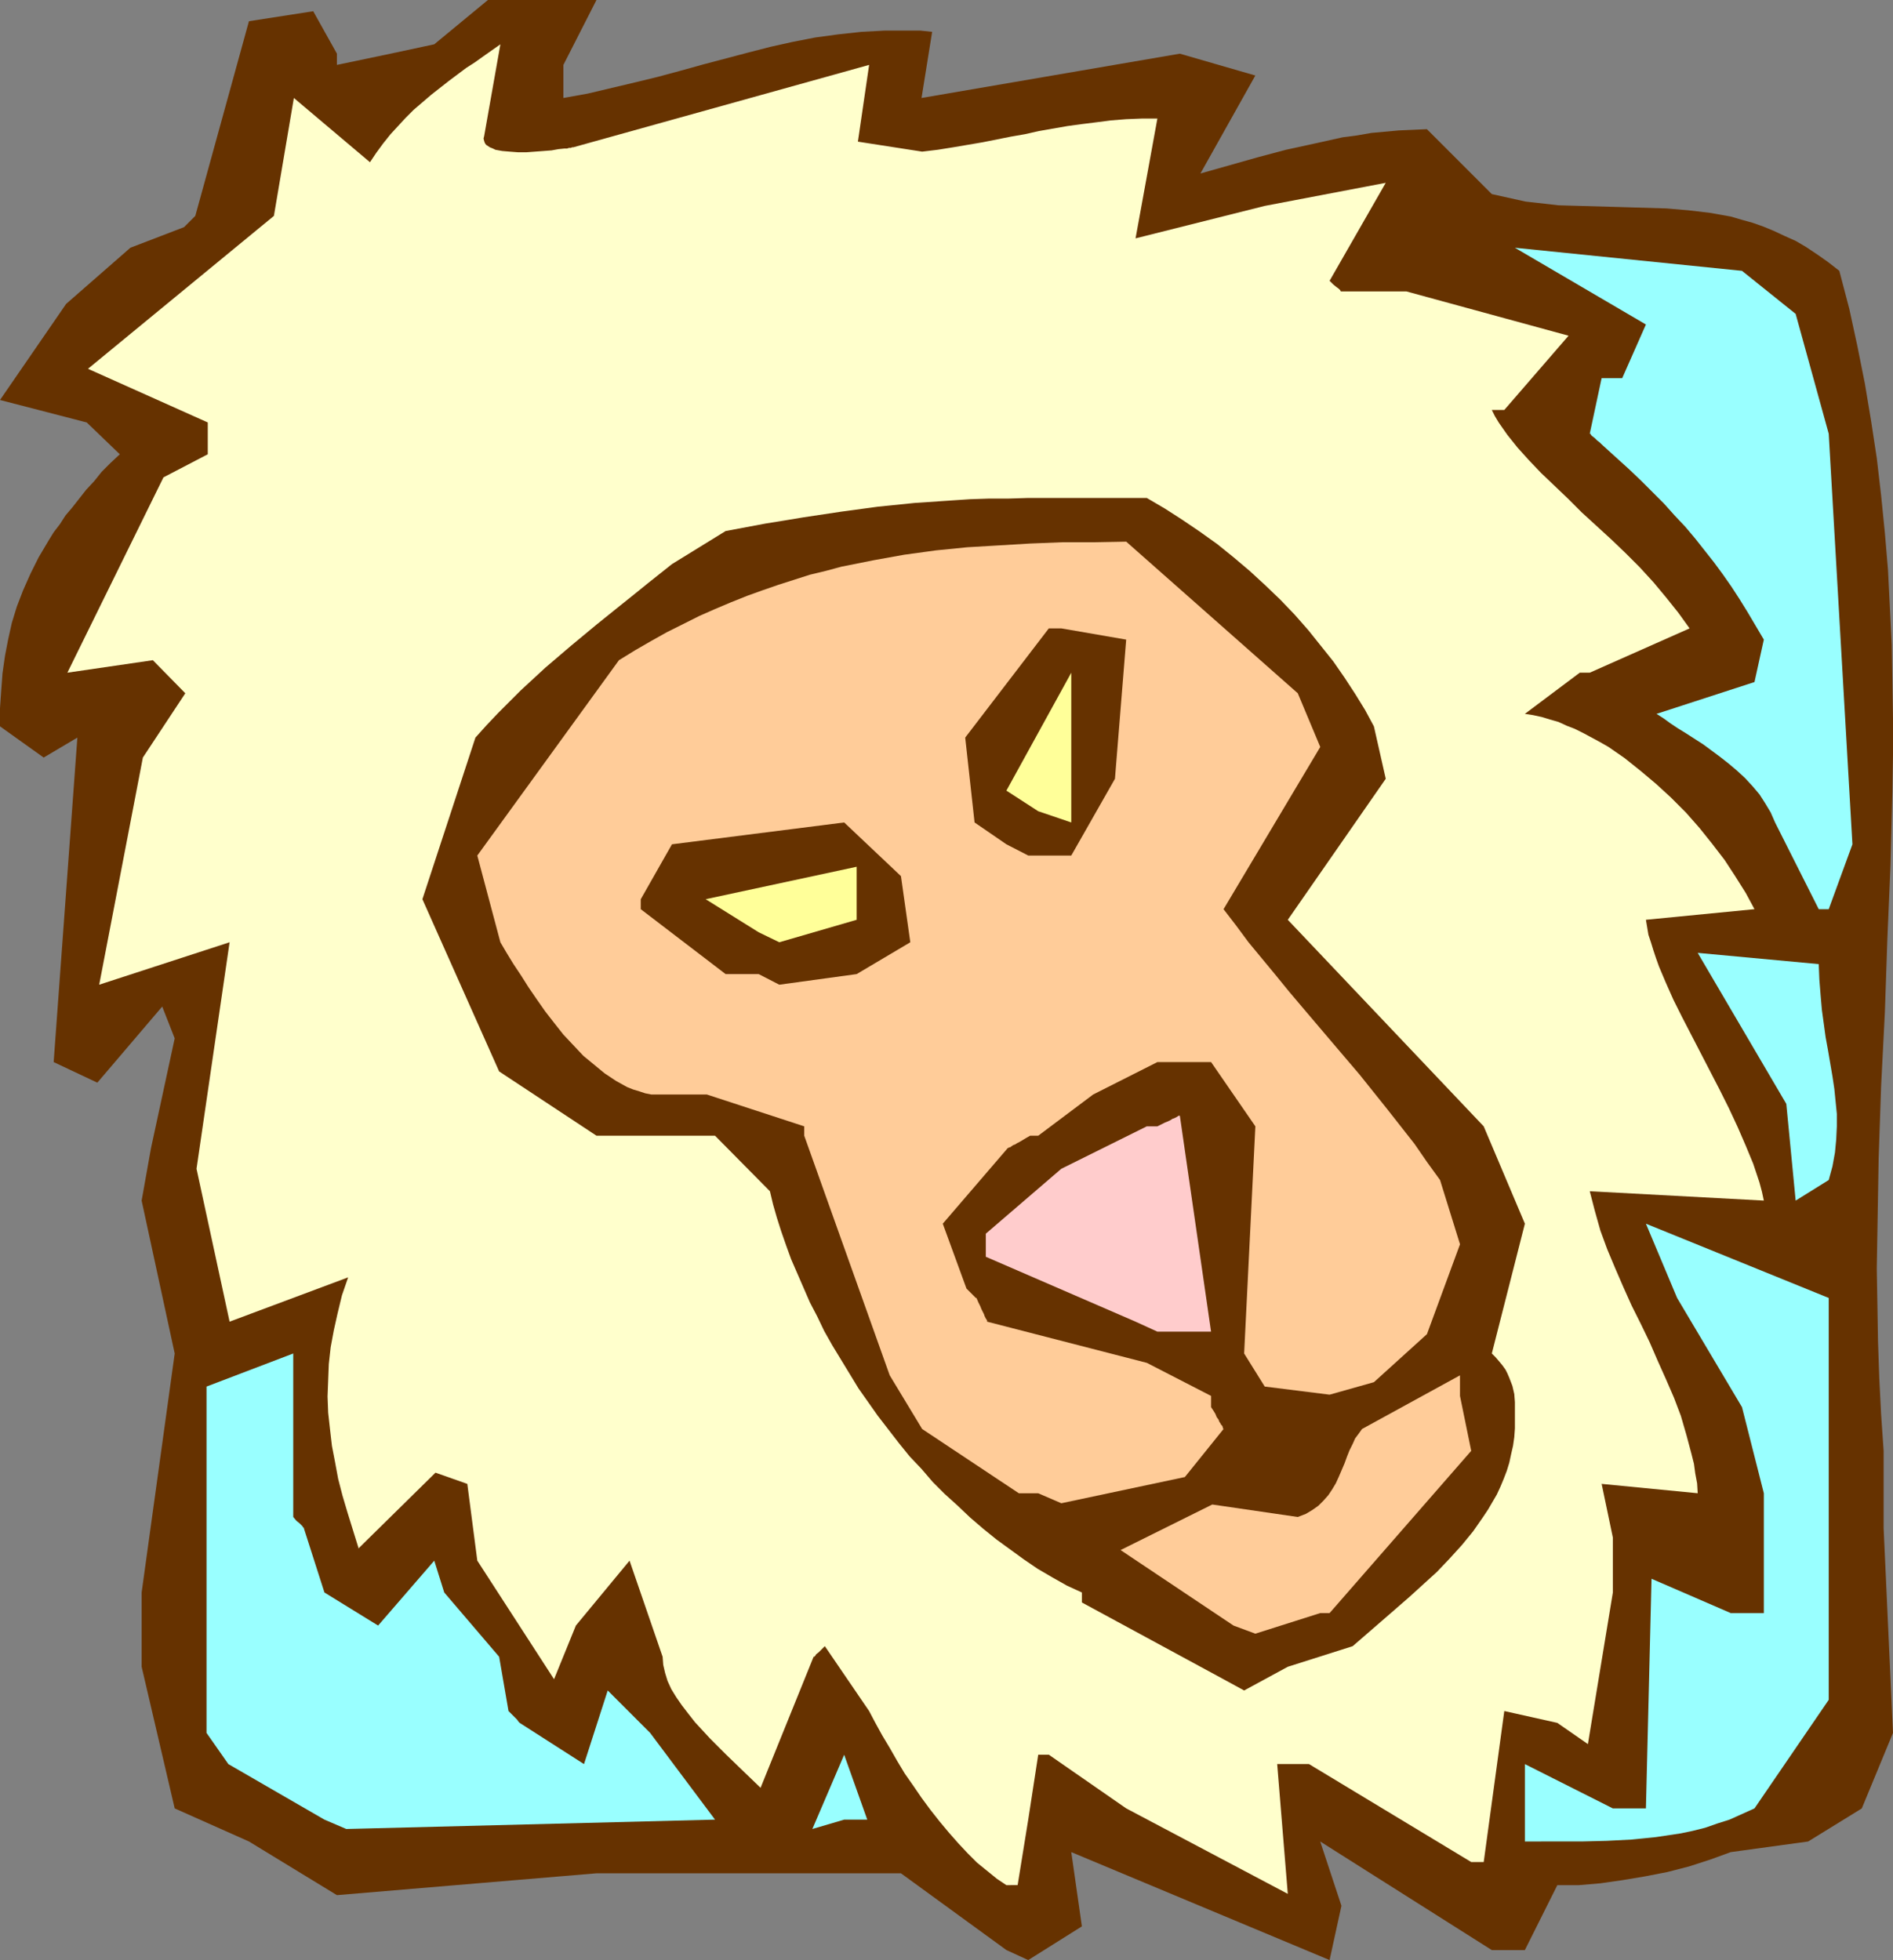 <?xml version="1.0" encoding="UTF-8" standalone="no"?>
<svg
   version="1.0"
   width="129.724mm"
   height="134.293mm"
   id="svg16"
   sodipodi:docname="Leo 09.wmf"
   xmlns:inkscape="http://www.inkscape.org/namespaces/inkscape"
   xmlns:sodipodi="http://sodipodi.sourceforge.net/DTD/sodipodi-0.dtd"
   xmlns="http://www.w3.org/2000/svg"
   xmlns:svg="http://www.w3.org/2000/svg">
  <rect width="100%" height="100%" fill="#808080" stroke="none"/>
  <sodipodi:namedview
     id="namedview16"
     pagecolor="#ffffff"
     bordercolor="#000000"
     borderopacity="0.25"
     inkscape:showpageshadow="2"
     inkscape:pageopacity="0.0"
     inkscape:pagecheckerboard="0"
     inkscape:deskcolor="#d1d1d1"
     inkscape:document-units="mm" />
  <defs
     id="defs1">
    <pattern
       id="WMFhbasepattern"
       patternUnits="userSpaceOnUse"
       width="6"
       height="6"
       x="0"
       y="0" />
  </defs>
  <path
     style="fill:#663200;fill-opacity:1;fill-rule:evenodd;stroke:none"
     d="M 260.661,504.979 233.35,485.103 h -78.861 l -67.226,5.656 -22.786,-13.897 -19.23,-8.564 -8.565,-36.682 v -19.23 l 8.565,-61.89 -8.565,-39.59 2.424,-13.574 6.141,-28.44 -3.232,-8.241 -16.806,19.714 -11.312,-5.333 6.141,-84.028 -8.726,5.171 L 0,188.095 v -4.686 l 0.323,-4.686 0.323,-4.363 0.646,-4.525 0.808,-4.201 0.97,-4.363 1.293,-4.201 1.616,-4.201 1.939,-4.363 2.101,-4.201 2.586,-4.363 1.293,-2.101 1.616,-2.101 1.454,-2.262 1.778,-2.101 1.778,-2.262 1.778,-2.262 2.101,-2.262 1.939,-2.424 2.262,-2.262 2.424,-2.262 -8.565,-8.241 L 0,103.581 17.13,78.696 33.774,64.153 l 13.898,-5.333 0.97,-0.97 0.646,-0.646 0.485,-0.485 0.323,-0.323 0.323,-0.323 0.162,-0.162 L 64.478,5.494 81.123,2.909 87.264,13.897 v 2.909 L 101.161,13.897 112.473,11.473 126.371,0 h 28.118 l -8.565,16.806 v 8.564 l 6.302,-1.131 6.141,-1.454 6.141,-1.454 5.979,-1.454 5.979,-1.616 5.818,-1.616 11.635,-3.07 5.656,-1.454 5.818,-1.293 5.818,-1.131 5.979,-0.808 5.979,-0.646 5.979,-0.323 h 3.07 6.141 l 3.07,0.323 -2.747,17.129 66.902,-11.473 19.554,5.656 -14.221,25.37 14.867,-4.201 7.272,-1.939 7.434,-1.616 7.272,-1.616 3.717,-0.485 3.717,-0.646 3.555,-0.323 3.555,-0.323 3.717,-0.162 3.555,-0.162 16.806,16.806 2.909,0.646 2.909,0.646 2.909,0.646 2.909,0.323 5.656,0.646 5.656,0.162 11.312,0.323 5.494,0.162 5.494,0.162 5.656,0.485 5.494,0.646 2.747,0.485 2.747,0.485 2.747,0.808 2.909,0.808 2.747,0.97 2.747,1.131 2.747,1.293 2.909,1.293 2.747,1.616 2.909,1.939 2.747,1.939 2.909,2.262 2.586,9.857 2.101,9.696 1.939,9.696 1.616,9.696 1.454,9.534 1.131,9.696 0.97,9.696 0.808,9.534 0.485,9.696 0.485,9.696 0.162,9.534 0.162,9.534 v 9.534 l -0.162,9.534 -0.485,19.068 -0.808,19.068 -0.646,18.906 -0.97,19.068 -0.646,18.906 -0.323,18.906 -0.162,9.534 0.162,9.372 0.162,9.534 0.323,9.372 0.485,9.534 0.646,9.372 v 0 20.038 l 2.424,53.003 -8.08,19.553 -13.898,8.564 -20.038,2.747 -5.333,1.939 -5.494,1.778 -5.656,1.454 -5.818,1.131 -5.818,0.97 -5.656,0.808 -5.656,0.485 h -2.747 -2.747 l -8.403,16.806 h -8.565 l -44.44,-28.117 5.494,16.644 -3.07,14.059 -66.902,-27.956 2.747,19.23 -13.898,8.726 z"
     id="path1" />
  <path
     style="fill:#ffffcc;fill-opacity:1;fill-rule:evenodd;stroke:none"
     d="m 260.661,488.173 -2.424,-1.616 -2.586,-2.101 -2.586,-2.101 -2.424,-2.424 -2.424,-2.586 -2.424,-2.747 -2.424,-2.909 -2.424,-3.07 -2.262,-3.07 -2.101,-3.07 -2.262,-3.232 -1.939,-3.232 -1.939,-3.393 -1.939,-3.232 -1.778,-3.232 -1.616,-3.07 -11.474,-16.806 -0.97,0.97 -0.646,0.646 -0.646,0.485 -0.162,0.323 -0.323,0.323 h -0.162 l -13.736,33.935 -4.363,-4.201 -4.525,-4.363 -4.202,-4.201 -1.939,-2.101 -1.939,-2.101 -1.778,-2.262 -1.616,-2.101 -1.454,-2.101 -1.293,-2.101 -0.97,-2.101 -0.646,-2.101 -0.485,-2.101 -0.162,-2.101 -8.565,-24.885 -13.898,16.806 -5.656,13.897 -19.877,-30.703 -2.586,-19.876 -8.242,-2.909 -19.877,19.553 v 0.162 l -1.454,-4.686 -1.454,-4.686 -1.293,-4.363 -1.131,-4.363 -0.808,-4.363 -0.808,-4.201 -0.485,-4.201 -0.485,-4.363 -0.162,-4.201 0.162,-4.201 0.162,-4.201 0.485,-4.363 0.808,-4.363 0.97,-4.363 1.131,-4.686 1.616,-4.686 -30.704,11.473 -8.565,-39.59 8.565,-58.658 -33.774,10.988 11.312,-58.82 10.989,-16.644 -8.403,-8.564 -22.139,3.232 24.886,-50.579 11.474,-5.979 v -8.241 L 22.786,95.502 70.942,55.911 l 5.171,-30.541 19.715,16.644 1.616,-2.424 1.778,-2.424 1.939,-2.424 1.939,-2.101 1.939,-2.101 2.101,-2.101 2.262,-1.939 2.262,-1.939 4.525,-3.555 4.525,-3.393 2.262,-1.454 2.262,-1.616 4.363,-3.07 -4.202,23.754 -0.162,0.646 0.162,0.646 0.162,0.485 0.323,0.485 0.485,0.323 0.485,0.323 0.808,0.323 0.646,0.323 1.778,0.323 1.939,0.162 2.101,0.162 h 2.262 l 4.363,-0.323 2.101,-0.162 1.778,-0.323 1.616,-0.162 h 0.646 l 0.485,-0.162 h 0.485 l 0.323,-0.162 h 0.162 0.162 l 76.598,-21.33 -2.909,19.876 16.645,2.585 4.04,-0.485 4.04,-0.646 7.595,-1.293 7.272,-1.454 3.717,-0.646 3.555,-0.808 7.434,-1.293 3.555,-0.485 3.878,-0.485 3.717,-0.485 4.04,-0.323 4.04,-0.162 h 4.04 l -5.656,31.026 33.451,-8.403 31.35,-5.979 -14.544,25.37 0.485,0.485 0.485,0.485 0.808,0.646 0.646,0.485 0.323,0.323 0.162,0.323 h 0.162 v 0 h 16.806 l 42.016,11.473 -16.645,19.23 h -3.232 l 0.808,1.616 0.97,1.616 1.131,1.616 1.131,1.616 2.586,3.232 2.909,3.232 3.232,3.393 3.394,3.232 3.555,3.393 3.555,3.555 7.595,6.949 3.717,3.555 3.717,3.717 3.555,3.878 3.232,3.878 3.232,4.04 2.909,4.04 -25.856,11.473 h -2.586 l -14.221,10.665 2.101,0.323 2.262,0.485 2.101,0.646 2.262,0.646 2.101,0.97 2.101,0.808 2.262,1.131 2.101,1.131 2.101,1.131 2.262,1.293 4.202,2.909 4.04,3.232 4.04,3.393 3.878,3.555 3.878,3.878 3.555,4.04 3.232,4.04 3.232,4.201 2.747,4.201 2.747,4.363 2.262,4.201 -28.118,2.747 0.323,1.939 0.323,1.939 0.646,1.939 0.646,2.101 0.646,1.939 0.808,2.262 1.778,4.201 1.939,4.363 2.262,4.525 2.424,4.686 2.424,4.686 4.848,9.372 2.424,4.848 2.262,4.848 2.101,4.848 1.939,4.686 1.616,4.848 0.646,2.424 0.485,2.262 -45.086,-2.424 1.293,5.009 1.454,5.171 1.778,4.848 2.101,5.009 2.101,4.848 2.101,4.686 2.424,4.848 2.262,4.686 2.101,4.848 2.101,4.686 2.101,4.848 1.778,4.686 1.454,5.009 1.293,4.848 0.646,2.586 0.323,2.424 0.485,2.585 0.162,2.585 -24.886,-2.424 2.909,13.897 v 14.22 l -6.464,39.267 -7.918,-5.494 -13.736,-3.07 -5.333,39.106 h -3.232 l -42.016,-25.37 h -8.242 l 2.747,33.611 -41.854,-22.138 -20.038,-13.897 h -2.747 l -2.586,16.806 -2.747,16.967 z"
     id="path2" />
  <path
     style="fill:#99ffff;fill-opacity:1;fill-rule:evenodd;stroke:none"
     d="m 394.95,476.862 v -20.038 l 22.786,11.473 h 8.565 l 1.454,-59.466 20.523,8.888 h 8.565 v -31.026 l -5.656,-22.3 -16.806,-28.279 -8.08,-19.23 47.349,19.23 v 104.066 l -19.23,28.117 -3.232,1.454 -3.232,1.454 -3.07,0.97 -3.232,1.131 -3.232,0.808 -3.07,0.646 -3.232,0.485 -3.232,0.485 -6.464,0.646 -6.302,0.323 -6.464,0.162 h -6.302 z"
     id="path3" />
  <path
     style="fill:#99ffff;fill-opacity:1;fill-rule:evenodd;stroke:none"
     d="m 84.032,471.206 -24.886,-14.382 -5.656,-8.08 v -89.684 l 22.462,-8.564 v 42.337 l 0.808,0.97 0.808,0.646 0.485,0.485 0.323,0.323 0.162,0.323 h 0.162 v 0.162 l 5.333,16.644 13.898,8.564 14.544,-16.806 2.586,8.241 14.221,16.644 2.424,14.059 0.485,0.485 0.485,0.485 0.808,0.808 0.485,0.485 0.323,0.485 0.162,0.162 0.162,0.162 v 0 l 16.645,10.665 6.141,-19.068 10.989,10.988 16.806,22.461 -95.505,2.424 z"
     id="path4" />
  <path
     style="fill:#99ffff;fill-opacity:1;fill-rule:evenodd;stroke:none"
     d="m 210.403,473.63 8.242,-19.23 5.979,16.806 h -5.979 z"
     id="path5" />
  <path
     style="fill:#663200;fill-opacity:1;fill-rule:evenodd;stroke:none"
     d="m 316.897,434.847 -36.683,-19.876 v -2.586 l -3.878,-1.778 -3.717,-2.101 -3.878,-2.262 -3.555,-2.424 -3.555,-2.585 -3.555,-2.585 -3.394,-2.747 -3.394,-2.909 -3.232,-3.07 -3.394,-3.07 -3.07,-3.07 -2.909,-3.393 -3.07,-3.232 -2.747,-3.393 -2.747,-3.555 -2.747,-3.555 -5.01,-7.11 -2.262,-3.717 -2.262,-3.717 -2.262,-3.717 -2.101,-3.717 -1.778,-3.717 -1.939,-3.717 -1.616,-3.717 -1.616,-3.717 -1.616,-3.717 -1.293,-3.555 -1.293,-3.717 -1.131,-3.555 -0.97,-3.393 -0.808,-3.393 -14.221,-14.382 h -30.704 l -25.21,-16.644 -19.877,-44.6 13.736,-41.853 2.909,-3.232 2.909,-3.07 2.909,-2.909 3.07,-3.07 6.302,-5.817 6.626,-5.656 6.626,-5.494 6.626,-5.333 3.232,-2.586 3.394,-2.747 6.302,-5.009 13.898,-8.564 5.171,-0.97 5.171,-0.97 5.01,-0.808 4.848,-0.808 9.696,-1.454 9.534,-1.293 9.534,-0.97 9.534,-0.646 4.848,-0.323 4.848,-0.162 h 5.01 l 5.171,-0.162 h 30.704 l 4.686,2.747 4.525,2.909 4.525,3.07 4.525,3.232 4.202,3.393 4.202,3.555 4.04,3.717 3.878,3.717 3.717,3.878 3.555,4.04 3.232,4.04 3.232,4.04 2.909,4.201 2.747,4.201 2.586,4.201 2.262,4.201 3.07,13.574 -25.371,36.52 50.742,53.487 10.666,25.209 -8.565,33.611 0.97,0.97 0.97,1.131 0.808,0.97 0.808,1.131 0.485,0.97 0.485,1.131 0.808,2.101 0.485,2.101 0.162,2.101 v 2.262 2.101 2.424 l -0.162,2.262 -0.323,2.262 -0.485,2.101 -0.485,2.262 -0.646,2.101 -0.808,2.101 -0.808,1.939 -0.97,2.101 -1.131,1.939 -1.131,1.939 -1.293,1.939 -2.586,3.717 -2.909,3.555 -3.232,3.555 -3.232,3.393 -3.555,3.232 -3.555,3.232 -7.434,6.464 -7.272,6.302 -16.806,5.333 -11.312,6.141 z"
     id="path6" />
  <path
     style="fill:#ffcc99;fill-opacity:1;fill-rule:evenodd;stroke:none"
     d="m 319.483,420.95 -29.25,-19.553 23.755,-11.796 22.139,3.232 2.101,-0.808 1.616,-0.97 1.616,-1.131 1.293,-1.293 1.293,-1.454 0.97,-1.454 0.97,-1.616 0.808,-1.778 1.454,-3.393 0.646,-1.778 0.646,-1.616 0.808,-1.616 0.646,-1.454 0.97,-1.293 0.808,-1.131 25.371,-13.897 v 5.333 l 2.909,14.22 -36.683,42.014 h -2.424 l -16.806,5.333 z"
     id="path7" />
  <path
     style="fill:#ffcc99;fill-opacity:1;fill-rule:evenodd;stroke:none"
     d="m 268.902,386.693 h -5.01 l -25.048,-16.644 -8.403,-13.897 -22.139,-62.052 v -2.424 l -25.21,-8.241 h -14.382 l -1.616,-0.323 -1.454,-0.485 -1.616,-0.485 -1.616,-0.646 -1.454,-0.808 -1.454,-0.808 -2.909,-1.939 -2.747,-2.262 -2.747,-2.262 -2.586,-2.747 -2.586,-2.747 -2.424,-3.07 -2.262,-2.909 -2.262,-3.232 -2.101,-3.07 -1.939,-3.07 -1.939,-2.909 -1.778,-2.909 -1.616,-2.747 -5.979,-22.461 36.683,-50.579 4.202,-2.585 4.202,-2.424 4.04,-2.262 4.202,-2.101 4.202,-2.101 4.04,-1.778 4.202,-1.778 4.04,-1.616 4.04,-1.454 4.202,-1.454 4.04,-1.293 4.04,-1.293 4.04,-0.97 4.202,-1.131 8.08,-1.616 8.08,-1.454 8.242,-1.131 8.08,-0.808 8.242,-0.485 8.08,-0.485 8.242,-0.323 h 8.242 l 8.403,-0.162 44.44,39.267 5.818,13.897 -25.048,42.014 3.232,4.201 3.232,4.363 6.949,8.403 3.555,4.363 3.555,4.201 7.272,8.564 7.434,8.726 7.11,8.888 7.11,9.049 3.232,4.686 3.394,4.686 5.171,16.644 -8.565,23.269 -13.736,12.443 -11.474,3.232 -16.806,-2.101 -5.333,-8.564 2.909,-58.82 -11.474,-16.644 h -13.898 l -16.645,8.403 -14.221,10.665 h -2.101 l -1.131,0.646 -0.808,0.485 -0.808,0.485 -0.646,0.323 -0.485,0.323 -0.485,0.162 -0.485,0.323 -0.162,0.162 -0.485,0.162 -0.323,0.162 v 0 l -16.806,19.553 6.141,16.806 0.808,0.808 0.646,0.646 0.485,0.485 0.323,0.323 0.162,0.162 h 0.162 l 0.485,1.131 0.485,0.97 0.323,0.808 0.323,0.646 0.323,0.646 0.162,0.485 0.162,0.323 0.162,0.323 0.323,0.485 v 0.162 0.162 l 41.37,10.665 16.645,8.564 v 2.909 l 0.646,0.97 0.485,0.808 0.323,0.808 0.485,0.646 0.162,0.485 0.323,0.485 0.162,0.323 0.323,0.323 0.162,0.485 v 0.162 l 0.162,0.162 -10.019,12.443 -31.997,6.787 z"
     id="path8" />
  <path
     style="fill:#ffcccc;fill-opacity:1;fill-rule:evenodd;stroke:none"
     d="m 294.112,342.254 -38.784,-16.806 v -5.979 l 19.554,-16.806 22.139,-10.988 h 2.747 l 0.97,-0.485 0.97,-0.485 0.808,-0.323 0.646,-0.323 0.485,-0.323 0.485,-0.162 0.323,-0.162 0.323,-0.162 0.485,-0.323 h 0.162 0.162 l 8.08,55.911 h -13.898 z"
     id="path9" />
  <path
     style="fill:#99ffff;fill-opacity:1;fill-rule:evenodd;stroke:none"
     d="m 465.084,310.905 -2.424,-25.047 -11.474,-19.553 -11.474,-19.553 31.35,2.909 0.162,4.04 0.323,4.04 0.323,3.717 0.485,3.555 0.485,3.555 0.646,3.555 1.131,6.625 0.485,3.232 0.323,3.232 0.323,3.232 v 3.232 l -0.162,3.393 -0.323,3.393 -0.646,3.555 -0.485,1.778 -0.485,1.778 z"
     id="path10" />
  <path
     style="fill:#663200;fill-opacity:1;fill-rule:evenodd;stroke:none"
     d="m 196.505,252.247 h -8.565 l -21.978,-16.806 v -2.585 l 8.08,-14.22 44.602,-5.656 14.706,13.897 2.424,17.129 -13.898,8.241 -20.038,2.747 z"
     id="path11" />
  <path
     style="fill:#ffff99;fill-opacity:1;fill-rule:evenodd;stroke:none"
     d="m 196.505,241.42 -13.736,-8.564 39.107,-8.403 v 13.735 l -20.038,5.817 z"
     id="path12" />
  <path
     style="fill:#99ffff;fill-opacity:1;fill-rule:evenodd;stroke:none"
     d="m 471.063,235.441 -11.312,-22.461 -1.131,-2.585 -1.454,-2.424 -1.454,-2.262 -1.778,-2.101 -1.939,-2.101 -2.101,-1.939 -2.101,-1.778 -2.262,-1.778 -4.363,-3.232 -2.262,-1.454 -2.262,-1.454 -2.101,-1.293 -1.939,-1.293 -1.778,-1.293 -1.778,-1.131 25.371,-8.241 2.424,-10.988 -2.101,-3.555 -2.101,-3.555 -2.101,-3.393 -2.101,-3.232 -2.262,-3.232 -2.262,-3.07 -2.424,-3.07 -2.424,-3.07 -2.586,-3.07 -2.747,-2.909 -2.747,-3.07 -2.909,-2.909 -3.07,-3.07 -3.232,-3.07 -3.394,-3.07 -3.555,-3.232 -0.485,-0.485 -0.646,-0.485 -0.646,-0.646 -0.646,-0.485 -0.323,-0.323 -0.162,-0.323 h -0.162 v 0 l 3.07,-14.382 h 5.333 l 6.141,-13.897 -33.936,-19.876 58.822,5.979 13.898,11.15 8.565,31.026 6.141,106.328 -6.141,16.806 z"
     id="path13" />
  <path
     style="fill:#663200;fill-opacity:1;fill-rule:evenodd;stroke:none"
     d="m 260.661,218.636 -8.242,-5.656 -2.424,-21.977 21.654,-28.279 h 3.232 l 16.806,2.909 -2.909,36.035 -11.312,19.876 H 266.317 Z"
     id="path14" />
  <path
     style="fill:#ffff99;fill-opacity:1;fill-rule:evenodd;stroke:none"
     d="m 268.902,210.071 -8.242,-5.333 16.806,-30.541 v 38.782 z"
     id="path15" />
  <path
     style="fill:#000000;fill-opacity:1;fill-rule:evenodd;stroke:none"
     d="m 22.462,184.863 2.747,3.232 z"
     id="path16" />
</svg>

